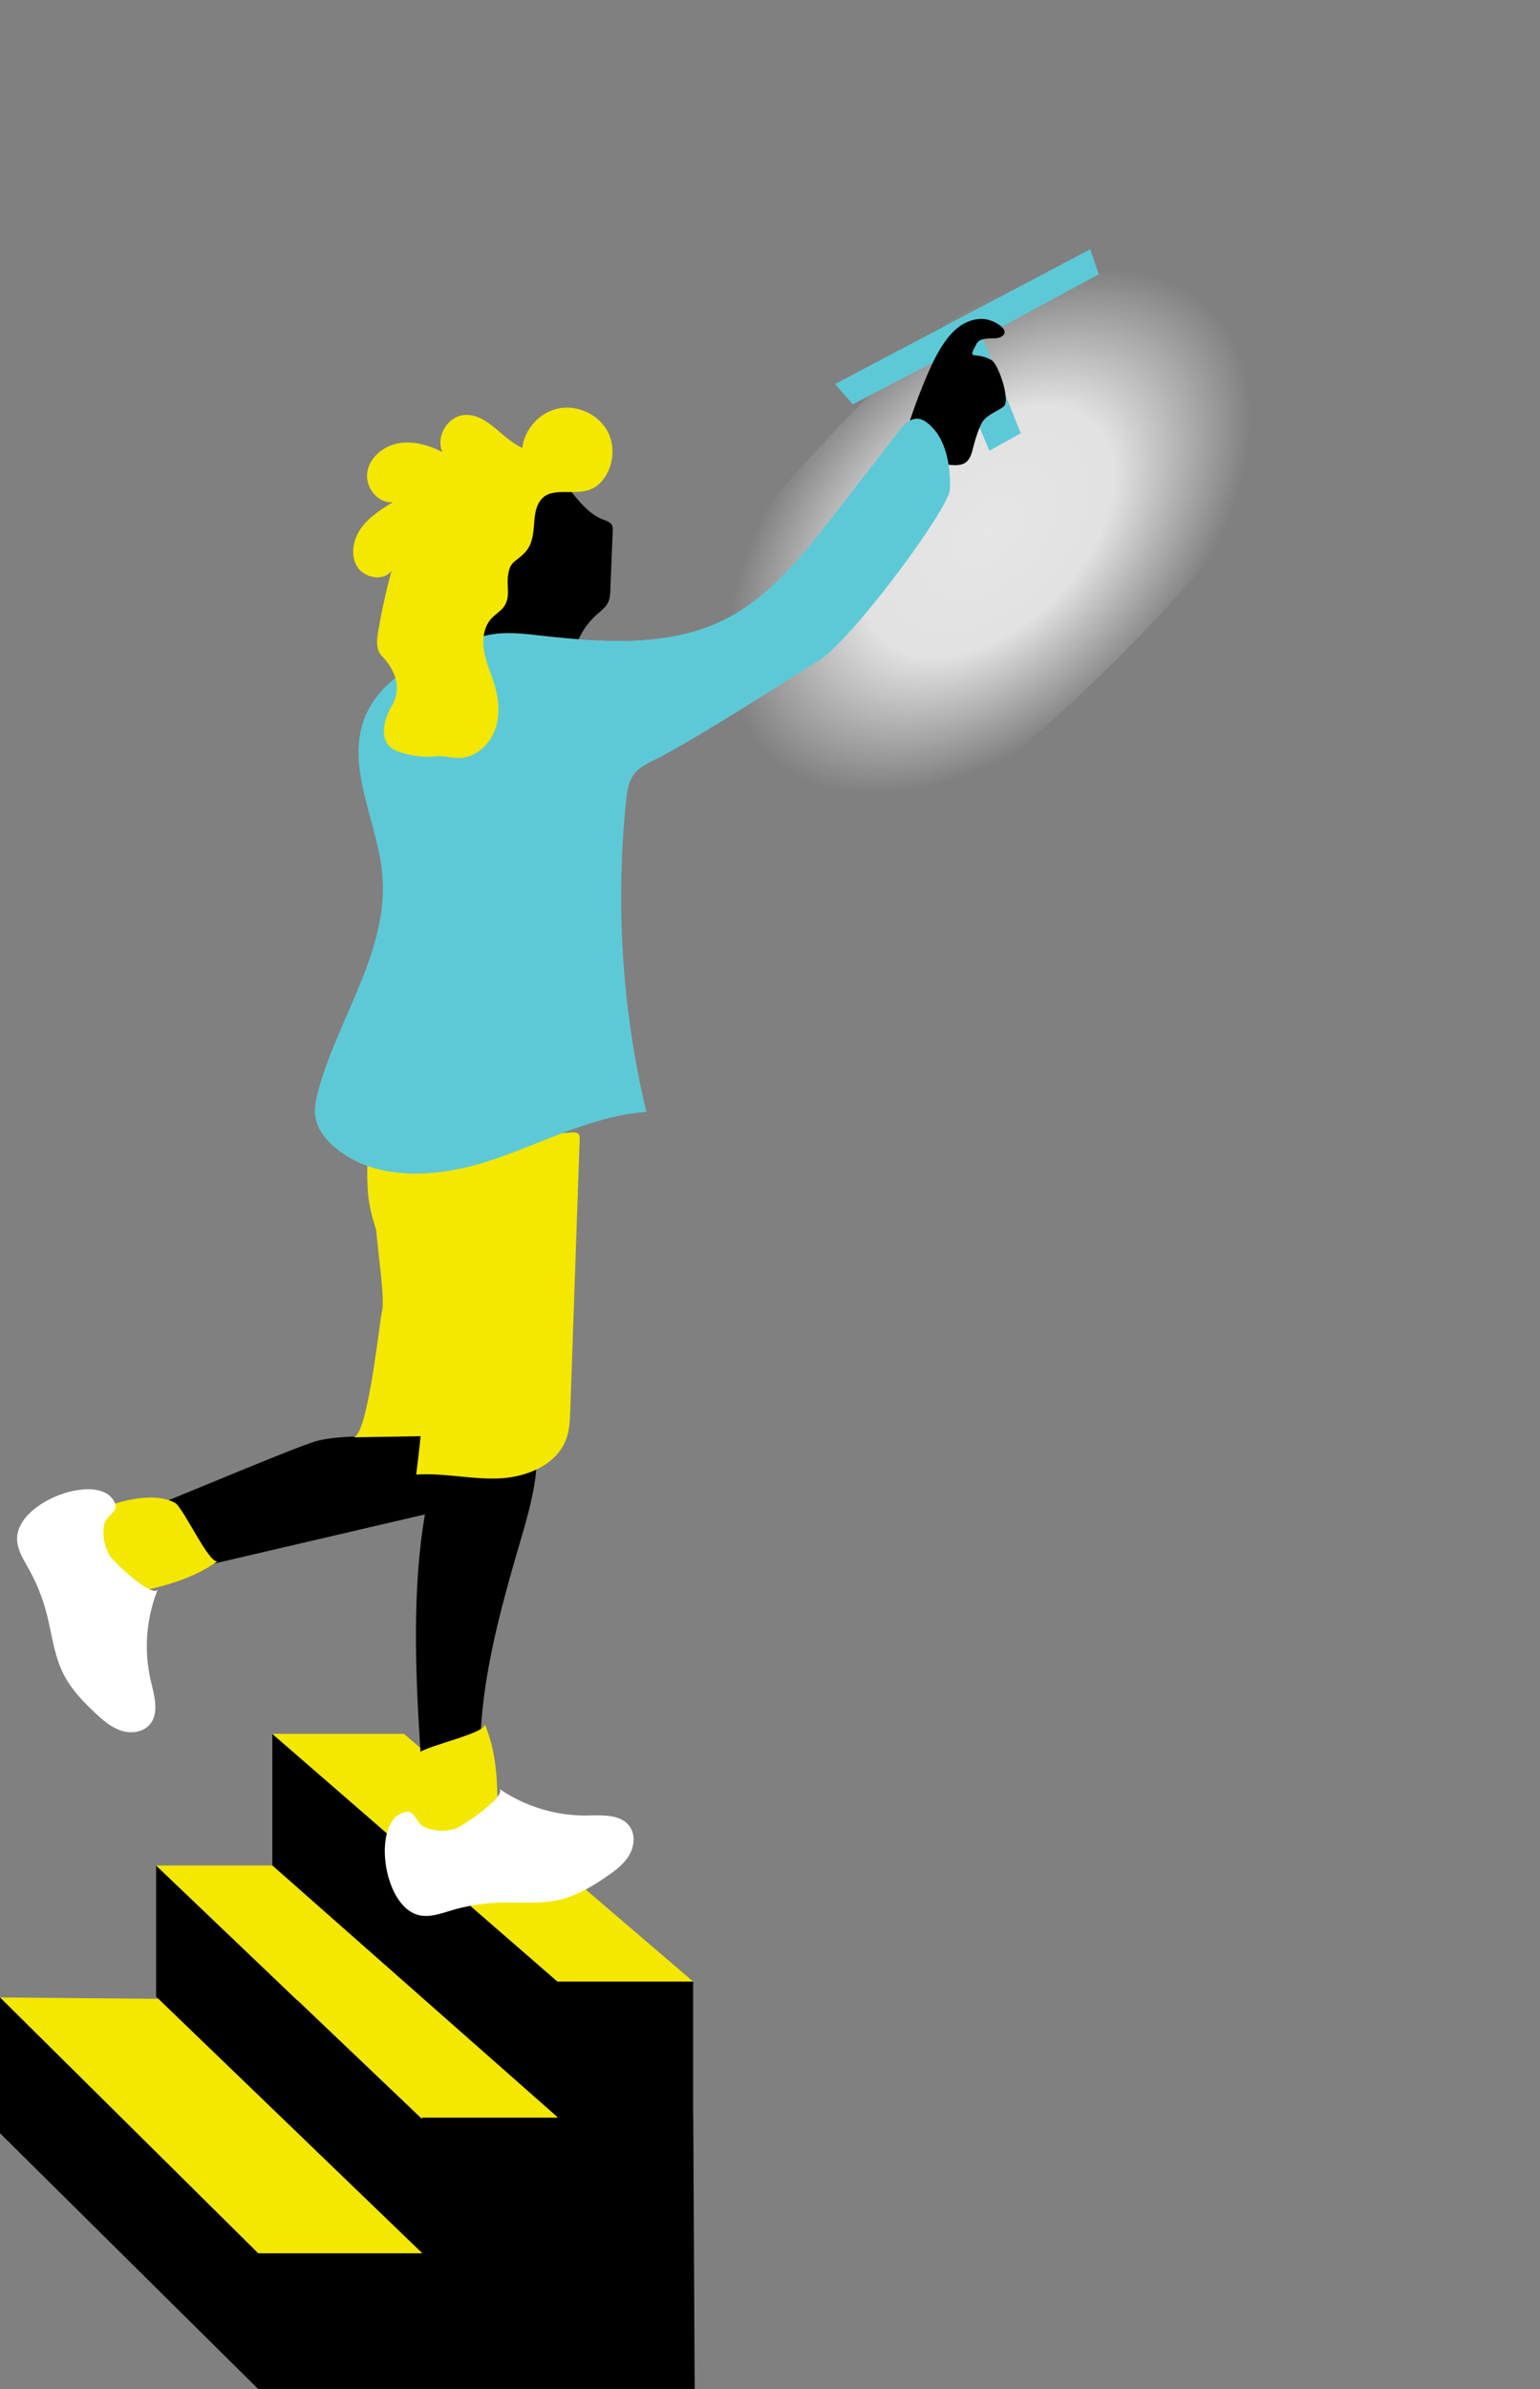 <svg id="Capa_1" xmlns="http://www.w3.org/2000/svg" viewBox="0 0 82.131 127.341"><rect x="0" y="0" width="82.131" height="127.341" fill="#808080" stroke="none"/><defs><style>.cls-1{fill:none}.cls-2{fill:#fff}.cls-3{fill:#f4e700}.cls-4{fill:#5ec9d6}.cls-5{fill:url(#Degradado_sin_nombre_31)}</style><radialGradient id="Degradado_sin_nombre_31" cx="503.637" cy="826.024" fx="503.637" fy="826.024" r="14.829" gradientTransform="matrix(0 1 -1.609 0 1381.761 -475.471)" gradientUnits="userSpaceOnUse"><stop offset="0" stop-color="#fff" stop-opacity=".8"/><stop offset=".337" stop-color="#fff" stop-opacity=".767"/><stop offset=".704" stop-color="#fff" stop-opacity="0"/></radialGradient></defs><ellipse class="cls-5" cx="52.91" cy="28.166" rx="29.965" ry="9.635" transform="rotate(-45 52.91 28.166)"/><path class="cls-3" d="M22.5 120.075v.03h-8.729L0 106.466l8.451.073L22.5 120.075z"/><path d="M37.047 127.341H13.771l-.234-.234L0 113.702v-7.236l13.771 13.639H22.5v-.03L8.451 106.539l-.124-.117v-6.988l7.522 7.178h.015l6.636 6.329v-.073h7.229v-.022L14.525 99.434v-7.017l8.085 7.017 7.119 6.183h7.237v7.251h.007l.074 14.473z"/><path class="cls-3" d="M29.729 112.846v.022H22.5v.059l-6.636-6.315h-.015l-7.522-7.178h6.198l15.204 13.412zm7.237-7.229h-7.237l-7.119-6.183-8.085-7.017h7.017l15.424 13.2z"/><path class="cls-4" d="M44.536 20.468l13.603-7.178.463 1.329-6.218 3.359 2.058 5.118-1.68.927-2.136-5.158-5.147 2.688-.943-1.085z"/><path d="M50.082 18.699c.299-.498.643-.985 1.118-1.319s1.105-.494 1.649-.29 1.027.628.505.881c-.329.159-1.037-.082-1.277.365-.507.943-.131.349.796.856.36.197.965 1.965.706 2.413-.13.224-.985.472-1.228.958-.193.386-.349.875-.487 1.436-.406 1.658-1.825 0-3.357 1.236-1.612 1.301.607-4.921 1.576-6.536zM32.134 27.68c.197.079.435.144.516.341a.647.647 0 0 1 .028.274l-.127 3.14c-.009.221-.019.448-.109.65-.129.289-.401.483-.637.695a3.874 3.874 0 0 0-1.147 1.86c-.116.429-.191.929-.564 1.17-.244.158-.554.159-.844.154l-3.018-.048c-.129-.002-.266-.007-.372-.079-.146-.099-.188-.291-.229-.462a4.381 4.381 0 0 0-1.087-1.994c-.377-.394-.826-.714-1.219-1.093a5.662 5.662 0 0 1-1.666-4.703c.053-.428.159-.856.379-1.226.494-.829 1.467-1.233 2.397-1.488 1.352-.37 3.226-.888 4.509-.156 1.266.722 1.869 2.436 3.189 2.967zm-9.687 66.028c.031.468.082.974.398 1.322.585.646 1.744.309 2.234-.413s.516-1.648.572-2.519c.219-3.372 1.137-6.656 2.084-9.9.403-1.382.819-2.8.891-4.247.077-1.543.145-2.965-1.517-2.941-1.756.025-3.067.836-3.636 2.482-1.673 4.833-1.355 11.2-1.024 16.216z"/><path d="M5.617 81.231c.313.494.337 1.11.467 1.681s.452 1.183 1.024 1.307c.271.059.552-.004.821-.067l16.13-3.758c.36-.084.727-.17 1.047-.356 1.536-.893 1.233-3.206.599-4.54-1.739.3-3.348.958-5.148 1.033-1.208.05-2.361-.016-3.555.245-1.17.256-11.264 4.649-11.386 4.456z"/><path class="cls-3" d="M21.996 98.315c.056.167.123.339.257.453.19.164.464.173.715.174l1.935.008c.498.002 1.075-.033 1.369-.435.186-.254.204-.59.216-.905.069-1.938.125-3.951-.646-5.73.209.482-3.165 1.179-3.512 1.565-.98 1.089-.744 3.638-.334 4.869zM4.512 80.839c-.151.091-.304.194-.387.349-.119.221-.068.491-.015.736l.412 1.89c.106.487.266 1.042.722 1.242.289.126.62.071.93.014 1.907-.353 3.884-.735 5.453-1.874-.425.308-1.838-2.833-2.29-3.088-1.276-.72-3.713.063-4.825.731z"/><path class="cls-2" d="M22.505 102.11c.54.062 1.07-.136 1.592-.29a10.08 10.08 0 0 1 2.45-.404c1.124-.045 2.27.097 3.361-.174.896-.222 1.701-.709 2.461-1.233.447-.308.896-.643 1.176-1.108s.354-1.093.044-1.539c-.464-.669-1.444-.606-2.258-.594a8.137 8.137 0 0 1-4.718-1.433c.501.346-2.002 2.064-2.375 2.153-.581.139-1.079.121-1.632-.113-.316-.134-.53-.828-.845-.808-2.027.13-1.415 5.293.744 5.543zM.918 82.16c.056.54.365 1.015.629 1.491.402.726.714 1.502.926 2.304.288 1.087.398 2.236.899 3.243.411.826 1.062 1.507 1.738 2.135.398.37.822.735 1.337.907s1.144.108 1.512-.291c.552-.598.278-1.541.09-2.333a8.139 8.139 0 0 1 .374-4.917c-.229.564-2.449-1.506-2.617-1.851-.261-.537-.352-1.027-.244-1.617.062-.338.694-.697.606-1-.567-1.95-5.475-.232-5.25 1.929z"/><path class="cls-3" d="M19.639 63.693c.239 2.4 1.765 4.467 2.45 6.78.775 2.616.444 5.416.107 8.124 1.466-.099 2.93.263 4.398.204 1.468-.059 3.083-.704 3.596-2.08.186-.5.207-1.044.225-1.576l.5-14.432c.003-.083.004-.171-.041-.241-.08-.124-.259-.124-.406-.111a26.763 26.763 0 0 1-7.473-.399c-1.007-.197-2.163-.889-2.868-.138-.633.674-.574 3.02-.489 3.868z"/><path class="cls-3" d="M18.835 76.611l4.35-.071c.115-.002.246-.011.317-.101a.397.397 0 0 0 .063-.178c.324-1.833.938-15.589-3.041-14.503-1.353.369.147 6.841-.149 8.132-.159.691-.767 6.709-1.539 6.722z"/><path class="cls-4" d="M43.671 35.205c-1.104.685-6.37 4.069-8.588 5.212-.444.229-.932.423-1.243.813-.322.405-.396.948-.449 1.463a49.533 49.533 0 0 0 1.081 16.575c-2.909.209-5.554 1.677-8.324 2.59-2.77.913-6.117 1.168-8.327-.736-.462-.398-.867-.904-.985-1.503-.099-.501.011-1.018.146-1.51 1.061-3.867 3.733-7.428 3.412-11.425-.23-2.865-1.997-5.768-.936-8.44.833-2.096 3.112-3.181 5.225-3.971.49-.183.985-.362 1.501-.451.844-.147 1.71-.049 2.562.045 3.336.37 6.885.656 9.89-.841 2.422-1.206 4.163-3.415 5.821-5.554l2.861-3.691c.838-1.081 1.419-2.196 2.545-.836.662.799.848 2.157.795 3.153-.054 1.02-5.221 8.011-6.985 9.105z"/><path class="cls-3" d="M32.365 22.927c-.509-.874-1.607-1.361-2.596-1.152s-1.797 1.096-1.911 2.102c-1.111-.499-1.896-1.867-3.109-1.756-.887.081-1.521 1.161-1.158 1.975-.719-.369-1.539-.61-2.334-.469s-1.543.743-1.668 1.541.559 1.679 1.363 1.597c-.619.383-1.254.782-1.682 1.371s-.603 1.423-.231 2.049c.372.626 1.39.821 1.84.248a34.925 34.925 0 0 0-.713 3.247c-.075.441-.121.954.189 1.276.696.722 1.116 1.695.539 2.676-.39.664-.649 1.579-.13 2.147.324.354 1.645.64 2.416.534.432-.059.866.095 1.303.087.82-.014 1.553-.626 1.87-1.383.317-.756.272-1.624.048-2.414-.174-.615-.452-1.202-.572-1.83s-.053-1.34.382-1.809c.207-.223.484-.378.661-.624.36-.501.149-1.057.217-1.611.1-.822.357-.72.885-1.257.792-.806.243-2.114.905-2.869.682-.779 2.148.041 3.06-.794.771-.706.951-1.982.427-2.881z"/><path class="cls-1" d="M0 0h82.131v127.341H0z"/></svg>